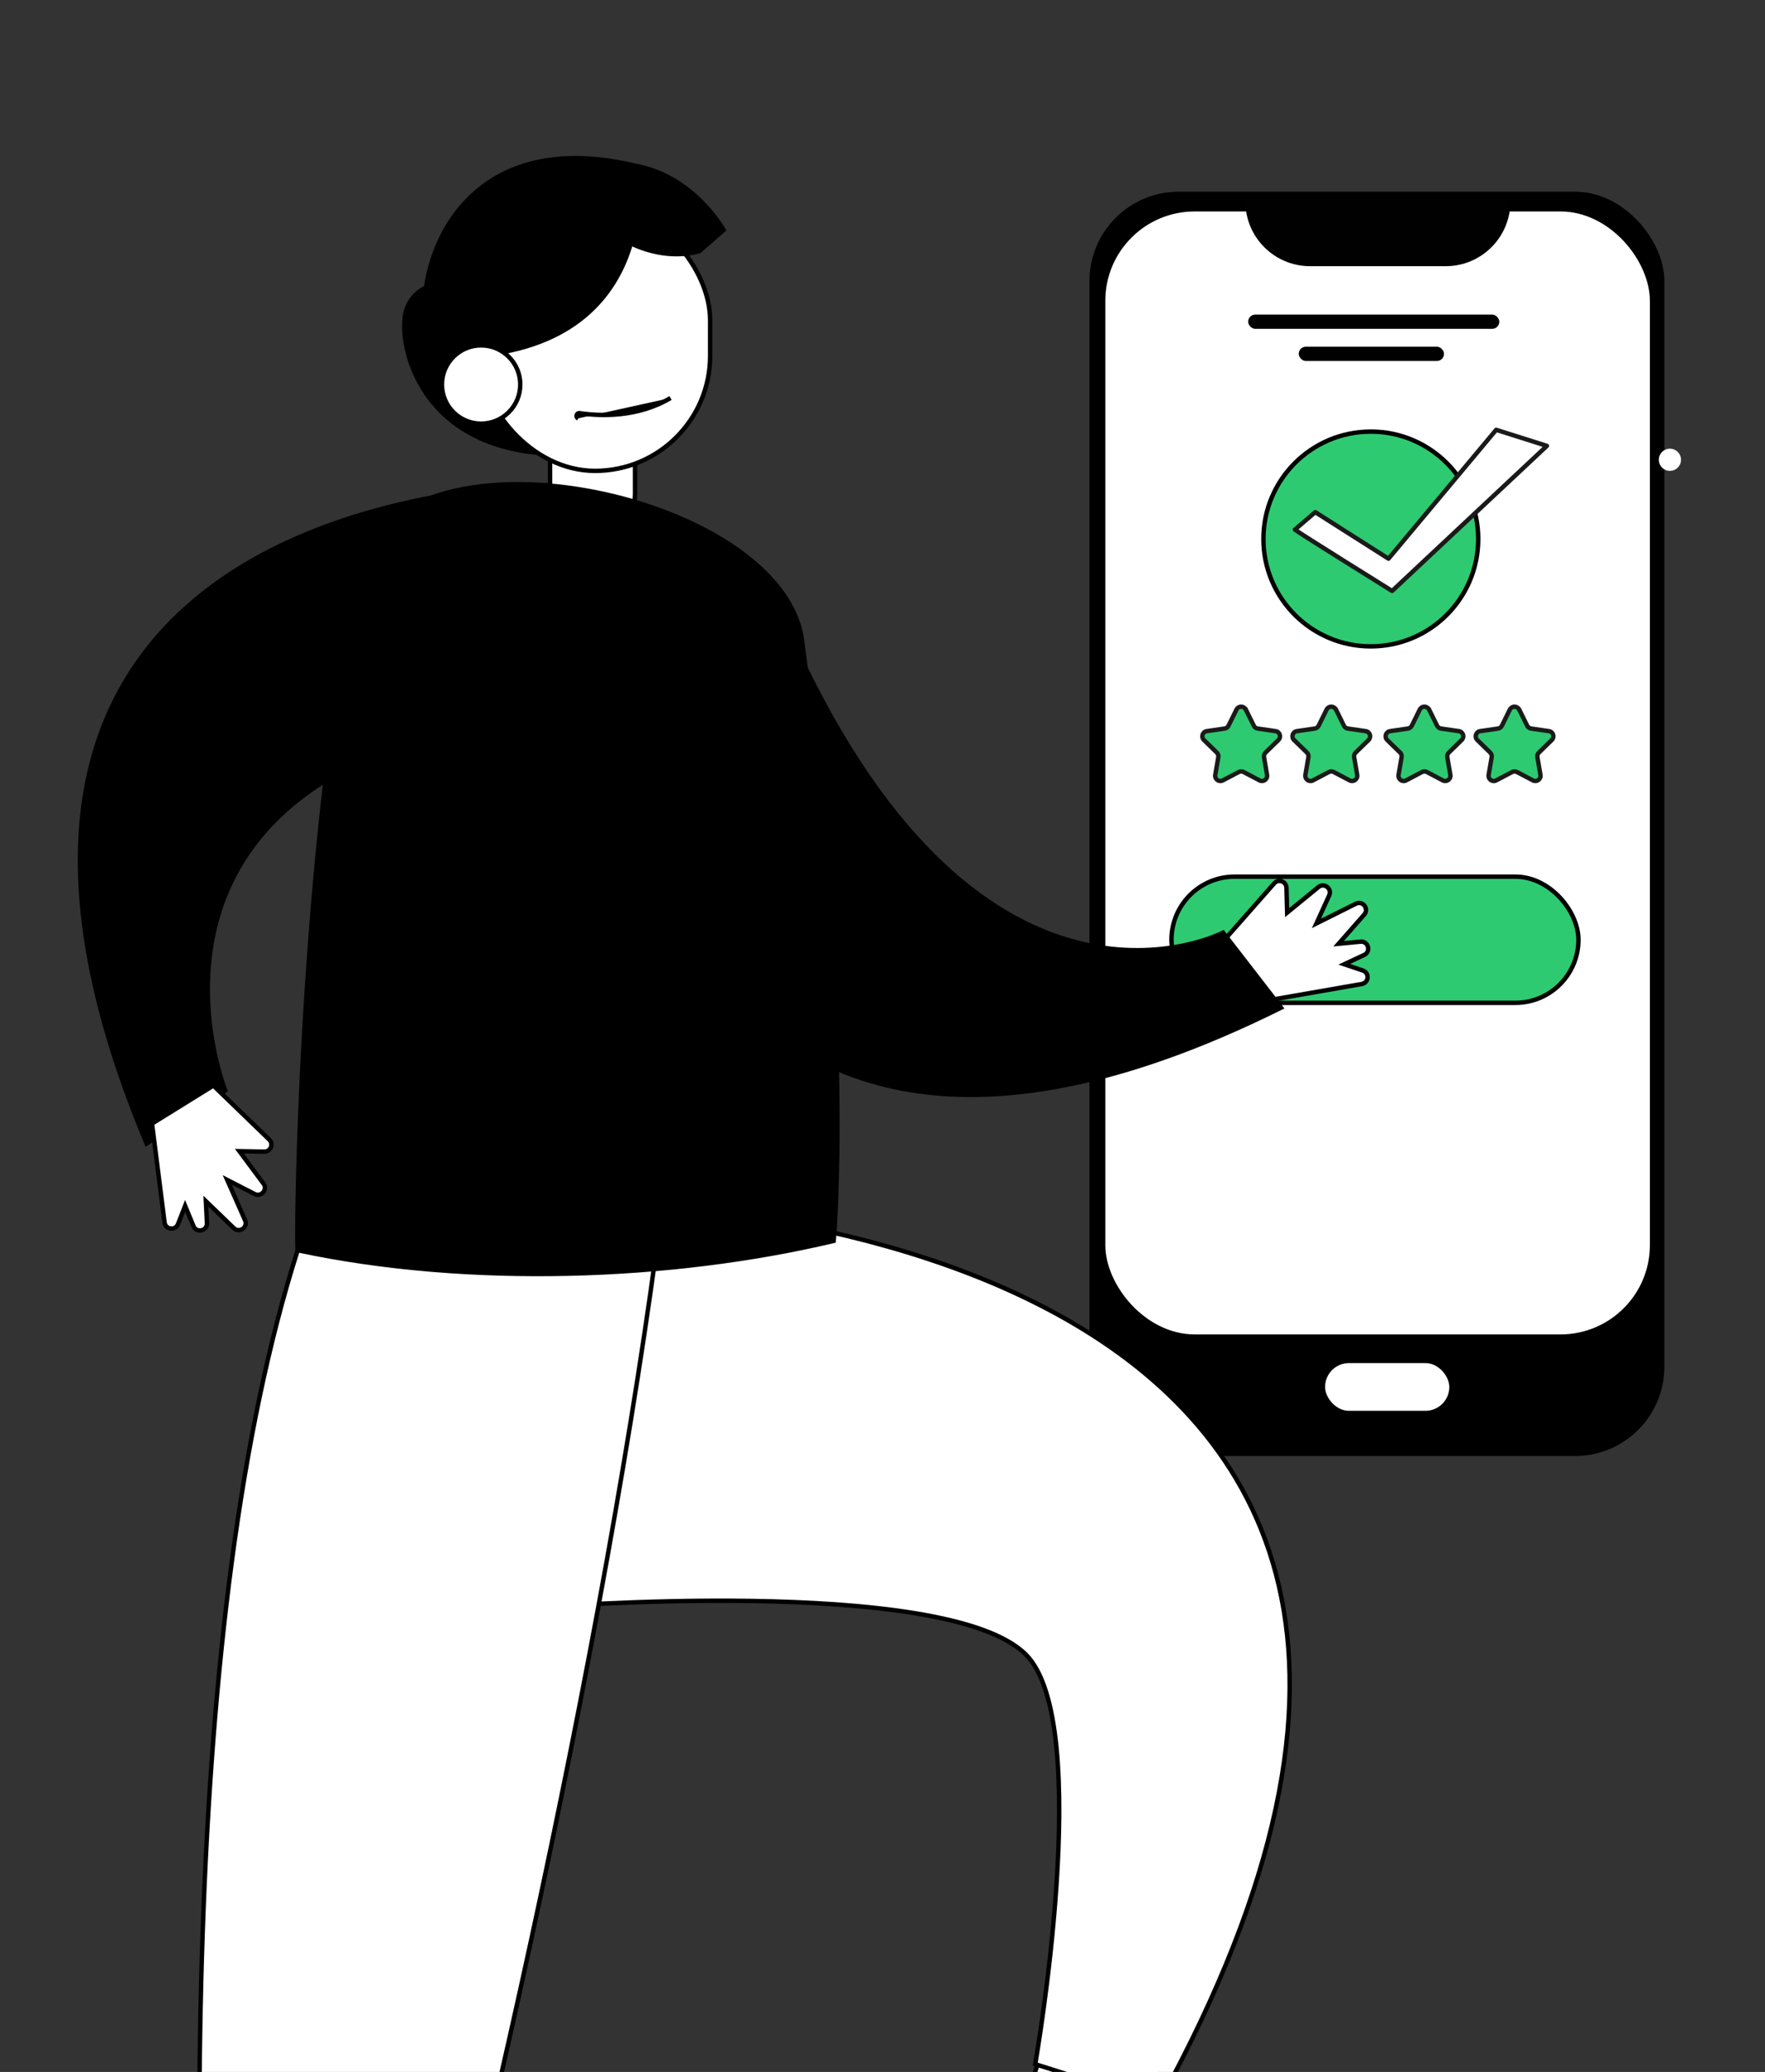 <?xml version="1.0" encoding="UTF-8"?>
<svg xmlns="http://www.w3.org/2000/svg" xmlns:xlink="http://www.w3.org/1999/xlink" id="Layer_2" viewBox="0 0 799.67 938.79">
  <rect x="0" y="0" width="799.67" height="938.79" fill="#333333" stroke="none"/>
  <defs>
    <style>.cls-1,.cls-2,.cls-3{fill:none;}.cls-4{clip-path:url(#clippath);}.cls-5{fill:#f87066;}.cls-6{fill:#010102;}.cls-7{fill:#000001;}.cls-8,.cls-9,.cls-10{fill:#fff;}.cls-11{fill:#c85b59;}.cls-12{fill:#3a46ae;}.cls-2{stroke:#459a73;stroke-width:6.47px;}.cls-2,.cls-9,.cls-13,.cls-14,.cls-3,.cls-15{stroke-miterlimit:10;}.cls-9,.cls-13,.cls-14,.cls-10,.cls-3,.cls-15{stroke-width:2px;}.cls-9,.cls-13,.cls-3,.cls-15{stroke:#000;}.cls-13,.cls-14{fill:#2eca71;}.cls-14,.cls-10{stroke:#1a1a1a;}.cls-10{stroke-linecap:round;stroke-linejoin:round;}</style>
    <clipPath id="clippath">
      <rect class="cls-1" width="799.67" height="938.79"></rect>
    </clipPath>
  </defs>
  <g id="_05">
    <g class="cls-4">
      <g>
        <path class="cls-9" d="M466.63,869.35h53.8v138.9c0,12.34-10.02,22.36-22.36,22.36h-9.08c-12.34,0-22.36-10.02-22.36-22.36v-138.9h0Z" transform="translate(324.43 -107.11) rotate(18.36)"></path>
        <g>
          <g>
            <path class="cls-5" d="M679.83,180.75c-7.63,77.88-7.8,186.18-3.32,264.65l24.18,4.14c28.11-95.56,49.97-195.56,40.27-258.36l-61.13-10.43Z"></path>
            <path class="cls-5" d="M690.62,182.59s-185.26-41.5-134.25,132.82l23.34-1.71s3.08-61.38,18.06-70.42c17.44-10.52,87.94,11.82,87.94,11.82l4.91-72.51Z"></path>
            <polygon class="cls-12" points="670.61 94.51 664.25 114.47 657.3 114.76 670.61 94.51"></polygon>
            <polygon class="cls-11" points="674.82 252.09 674.82 232.59 630.74 241.95 674.82 252.09"></polygon>
          </g>
          <path class="cls-2" d="M737.12,508.85s9.12,7.89,5.7,17.49c-3.42,9.59-13.93,12.4-14.72,23.63-.79,11.23,7.71,23.27,7.71,23.27"></path>
          <rect class="cls-7" x="493.6" y="86.85" width="260.48" height="572.87" rx="40.47" ry="40.47"></rect>
          <rect class="cls-8" x="500.79" y="95.81" width="246.72" height="508.8" rx="40.47" ry="40.47"></rect>
          <path class="cls-6" d="M564.24,91.3h120.08c0,16.18-13.13,29.31-29.31,29.31h-61.46c-16.18,0-29.31-13.13-29.31-29.31h0Z"></path>
          <circle class="cls-8" cx="756.59" cy="208.32" r="5.03"></circle>
          <rect class="cls-13" x="530.76" y="397.21" width="184.39" height="57.17" rx="28.58" ry="28.58"></rect>
          <rect class="cls-6" x="565.5" y="142.53" width="113.79" height="6.47" rx="3.24" ry="3.24"></rect>
          <rect class="cls-6" x="588.42" y="157.09" width="65.82" height="6.47" rx="3.24" ry="3.24"></rect>
          <rect class="cls-8" x="600.36" y="617.61" width="56.28" height="21.62" rx="10.81" ry="10.81"></rect>
        </g>
        <g>
          <path class="cls-9" d="M272.68,545.06s474.84,3.38,252.27,407.9l-55.92-17.7s27.11-154.54-4.32-185.68c-36.56-36.23-220.95-21.21-220.95-21.21l28.92-183.32Z"></path>
          <path class="cls-15" d="M249.35,219.86s-308.88-2.76-182.93,298.24l35.62-24.01s-54.52-136.43,122.81-167.64l24.5-106.59Z"></path>
          <path class="cls-15" d="M201.47,127.84s-13.9,.69-17.52,13.09c-3.63,12.4,3.63,57.87,58,64.07l-40.48-77.16Z"></path>
          <path class="cls-9" d="M572.53,453.6l44.45-7.75c3.23-.56,3.58-5.07,.47-6.12l-8.39-2.83,9-4.22c3.22-1.51,1.89-6.36-1.65-6.02l-9.93,.95,11.62-13.22c2.29-2.61-.68-6.47-3.79-4.92l-17.87,8.92,5.79-12.71c1.39-3.05-2.29-5.88-4.89-3.76l-14.17,11.59-.31-11.28c-.08-2.87-3.64-4.16-5.54-2l-23.29,26.44,18.5,26.95Z"></path>
          <path class="cls-15" d="M274.25,300.11s13.95,301.63,306.16,156.46l-26.27-33.99s-107.83,56.09-193.75-129.5l-86.15,7.03Z"></path>
          <path class="cls-9" d="M268.46,243.02h0c-10.63,0-19.25-8.62-19.25-19.25v-31.66s38.5,0,38.5,0v31.66c0,10.63-8.62,19.25-19.25,19.25Z"></path>
          <rect class="cls-9" x="217.46" y="92.97" width="104.28" height="120.38" rx="52.14" ry="52.14"></rect>
          <path class="cls-15" d="M288.78,75.33s13.02,86.32-85.97,86.32c-21.93,0-16.1-111.4,85.97-86.32Z"></path>
          <circle class="cls-9" cx="217.98" cy="174.22" r="17.74"></circle>
          <path class="cls-9" d="M68.88,509.12l5.68,44.76c.41,3.26,4.9,3.81,6.09,.75l3.22-8.25,3.8,9.19c1.36,3.28,6.26,2.18,6.09-1.37l-.49-9.96,12.67,12.22c2.5,2.41,6.5-.38,5.09-3.56l-8.08-18.27,12.43,6.37c2.98,1.53,5.98-2.02,3.99-4.71l-10.92-14.7,11.28,.21c2.87,.05,4.33-3.44,2.26-5.44l-25.33-24.49-27.78,17.23Z"></path>
          <path class="cls-15" d="M268.59,98.68s22.04,22.04,48.22,15.16l11.02-9.64s-13.35-23.95-39.05-28.86c-25.71-4.9-40.17,31.61-40.17,31.61l19.98-8.27Z"></path>
          <path class="cls-9" d="M300,546.69c-25.31,198.25-85.95,467.89-141.12,660.64l-61.25-3.63c-14.62-254.04-11.51-515.54,47.52-666.26l154.84,9.24Z"></path>
          <path class="cls-15" d="M377.73,562.24s8.9-97.08-14.34-271.96c-9.03-67.94-185.52-103.63-201.12-30.18-26.43,124.45-28.38,306.12-27.35,306.37,77.35,16.55,169.29,13.18,242.81-4.23Z"></path>
        </g>
        <g>
          <path d="M261.94,189.56c-1.32-.57-.75-2.56,.67-2.35,9.54,1.38,26.34,1.99,41.19-6.88"></path>
          <path class="cls-3" d="M261.94,189.56c-1.32-.57-.75-2.56,.67-2.35,9.54,1.39,26.34,1.99,41.19-6.88"></path>
        </g>
        <circle class="cls-13" cx="621.08" cy="244.21" r="48.66"></circle>
        <path class="cls-10" d="M586.67,239.97c1.1,1.03,44.05,27.79,44.05,27.79l70.13-65.73-22.98-7.28-48.79,58.39-33.17-21.09-9.25,7.93Z"></path>
        <g>
          <path class="cls-14" d="M564.46,321.51l3.61,7.32c.34,.69,1,1.17,1.77,1.28l8.08,1.17c1.93,.28,2.7,2.65,1.3,4.01l-5.85,5.7c-.55,.54-.81,1.32-.68,2.08l1.38,8.05c.33,1.92-1.68,3.38-3.41,2.48l-7.23-3.8c-.68-.36-1.5-.36-2.19,0l-7.23,3.8c-1.72,.91-3.74-.56-3.41-2.48l1.38-8.05c.13-.76-.12-1.54-.68-2.08l-5.85-5.7c-1.39-1.36-.62-3.73,1.3-4.01l8.08-1.17c.77-.11,1.43-.59,1.77-1.28l3.61-7.32c.86-1.75,3.35-1.75,4.21,0Z"></path>
          <path class="cls-14" d="M605.29,321.51l3.61,7.32c.34,.69,1,1.17,1.77,1.28l8.08,1.17c1.93,.28,2.7,2.65,1.3,4.01l-5.85,5.7c-.55,.54-.81,1.32-.68,2.08l1.38,8.05c.33,1.92-1.68,3.38-3.41,2.48l-7.23-3.8c-.68-.36-1.5-.36-2.19,0l-7.23,3.8c-1.72,.91-3.74-.56-3.41-2.48l1.38-8.05c.13-.76-.12-1.54-.68-2.08l-5.85-5.7c-1.39-1.36-.62-3.73,1.3-4.01l8.08-1.17c.77-.11,1.43-.59,1.77-1.28l3.61-7.32c.86-1.75,3.35-1.75,4.21,0Z"></path>
          <path class="cls-14" d="M647.5,321.51l3.61,7.32c.34,.69,1,1.17,1.77,1.28l8.08,1.17c1.93,.28,2.7,2.65,1.3,4.01l-5.85,5.7c-.55,.54-.81,1.32-.68,2.08l1.38,8.05c.33,1.92-1.68,3.38-3.41,2.48l-7.23-3.8c-.68-.36-1.5-.36-2.19,0l-7.23,3.8c-1.72,.91-3.74-.56-3.41-2.48l1.38-8.05c.13-.76-.12-1.54-.68-2.08l-5.85-5.7c-1.39-1.36-.62-3.73,1.3-4.01l8.08-1.17c.77-.11,1.43-.59,1.77-1.28l3.61-7.32c.86-1.75,3.35-1.75,4.21,0Z"></path>
          <path class="cls-14" d="M688.32,321.51l3.61,7.32c.34,.69,1,1.17,1.77,1.28l8.08,1.17c1.93,.28,2.7,2.65,1.3,4.01l-5.85,5.7c-.55,.54-.81,1.32-.68,2.08l1.38,8.05c.33,1.92-1.68,3.38-3.41,2.48l-7.23-3.8c-.68-.36-1.5-.36-2.19,0l-7.23,3.8c-1.72,.91-3.74-.56-3.41-2.48l1.38-8.05c.13-.76-.12-1.54-.68-2.08l-5.85-5.7c-1.39-1.36-.62-3.73,1.3-4.01l8.08-1.17c.77-.11,1.43-.59,1.77-1.28l3.61-7.32c.86-1.75,3.35-1.75,4.21,0Z"></path>
        </g>
      </g>
    </g>
  </g>
</svg>
